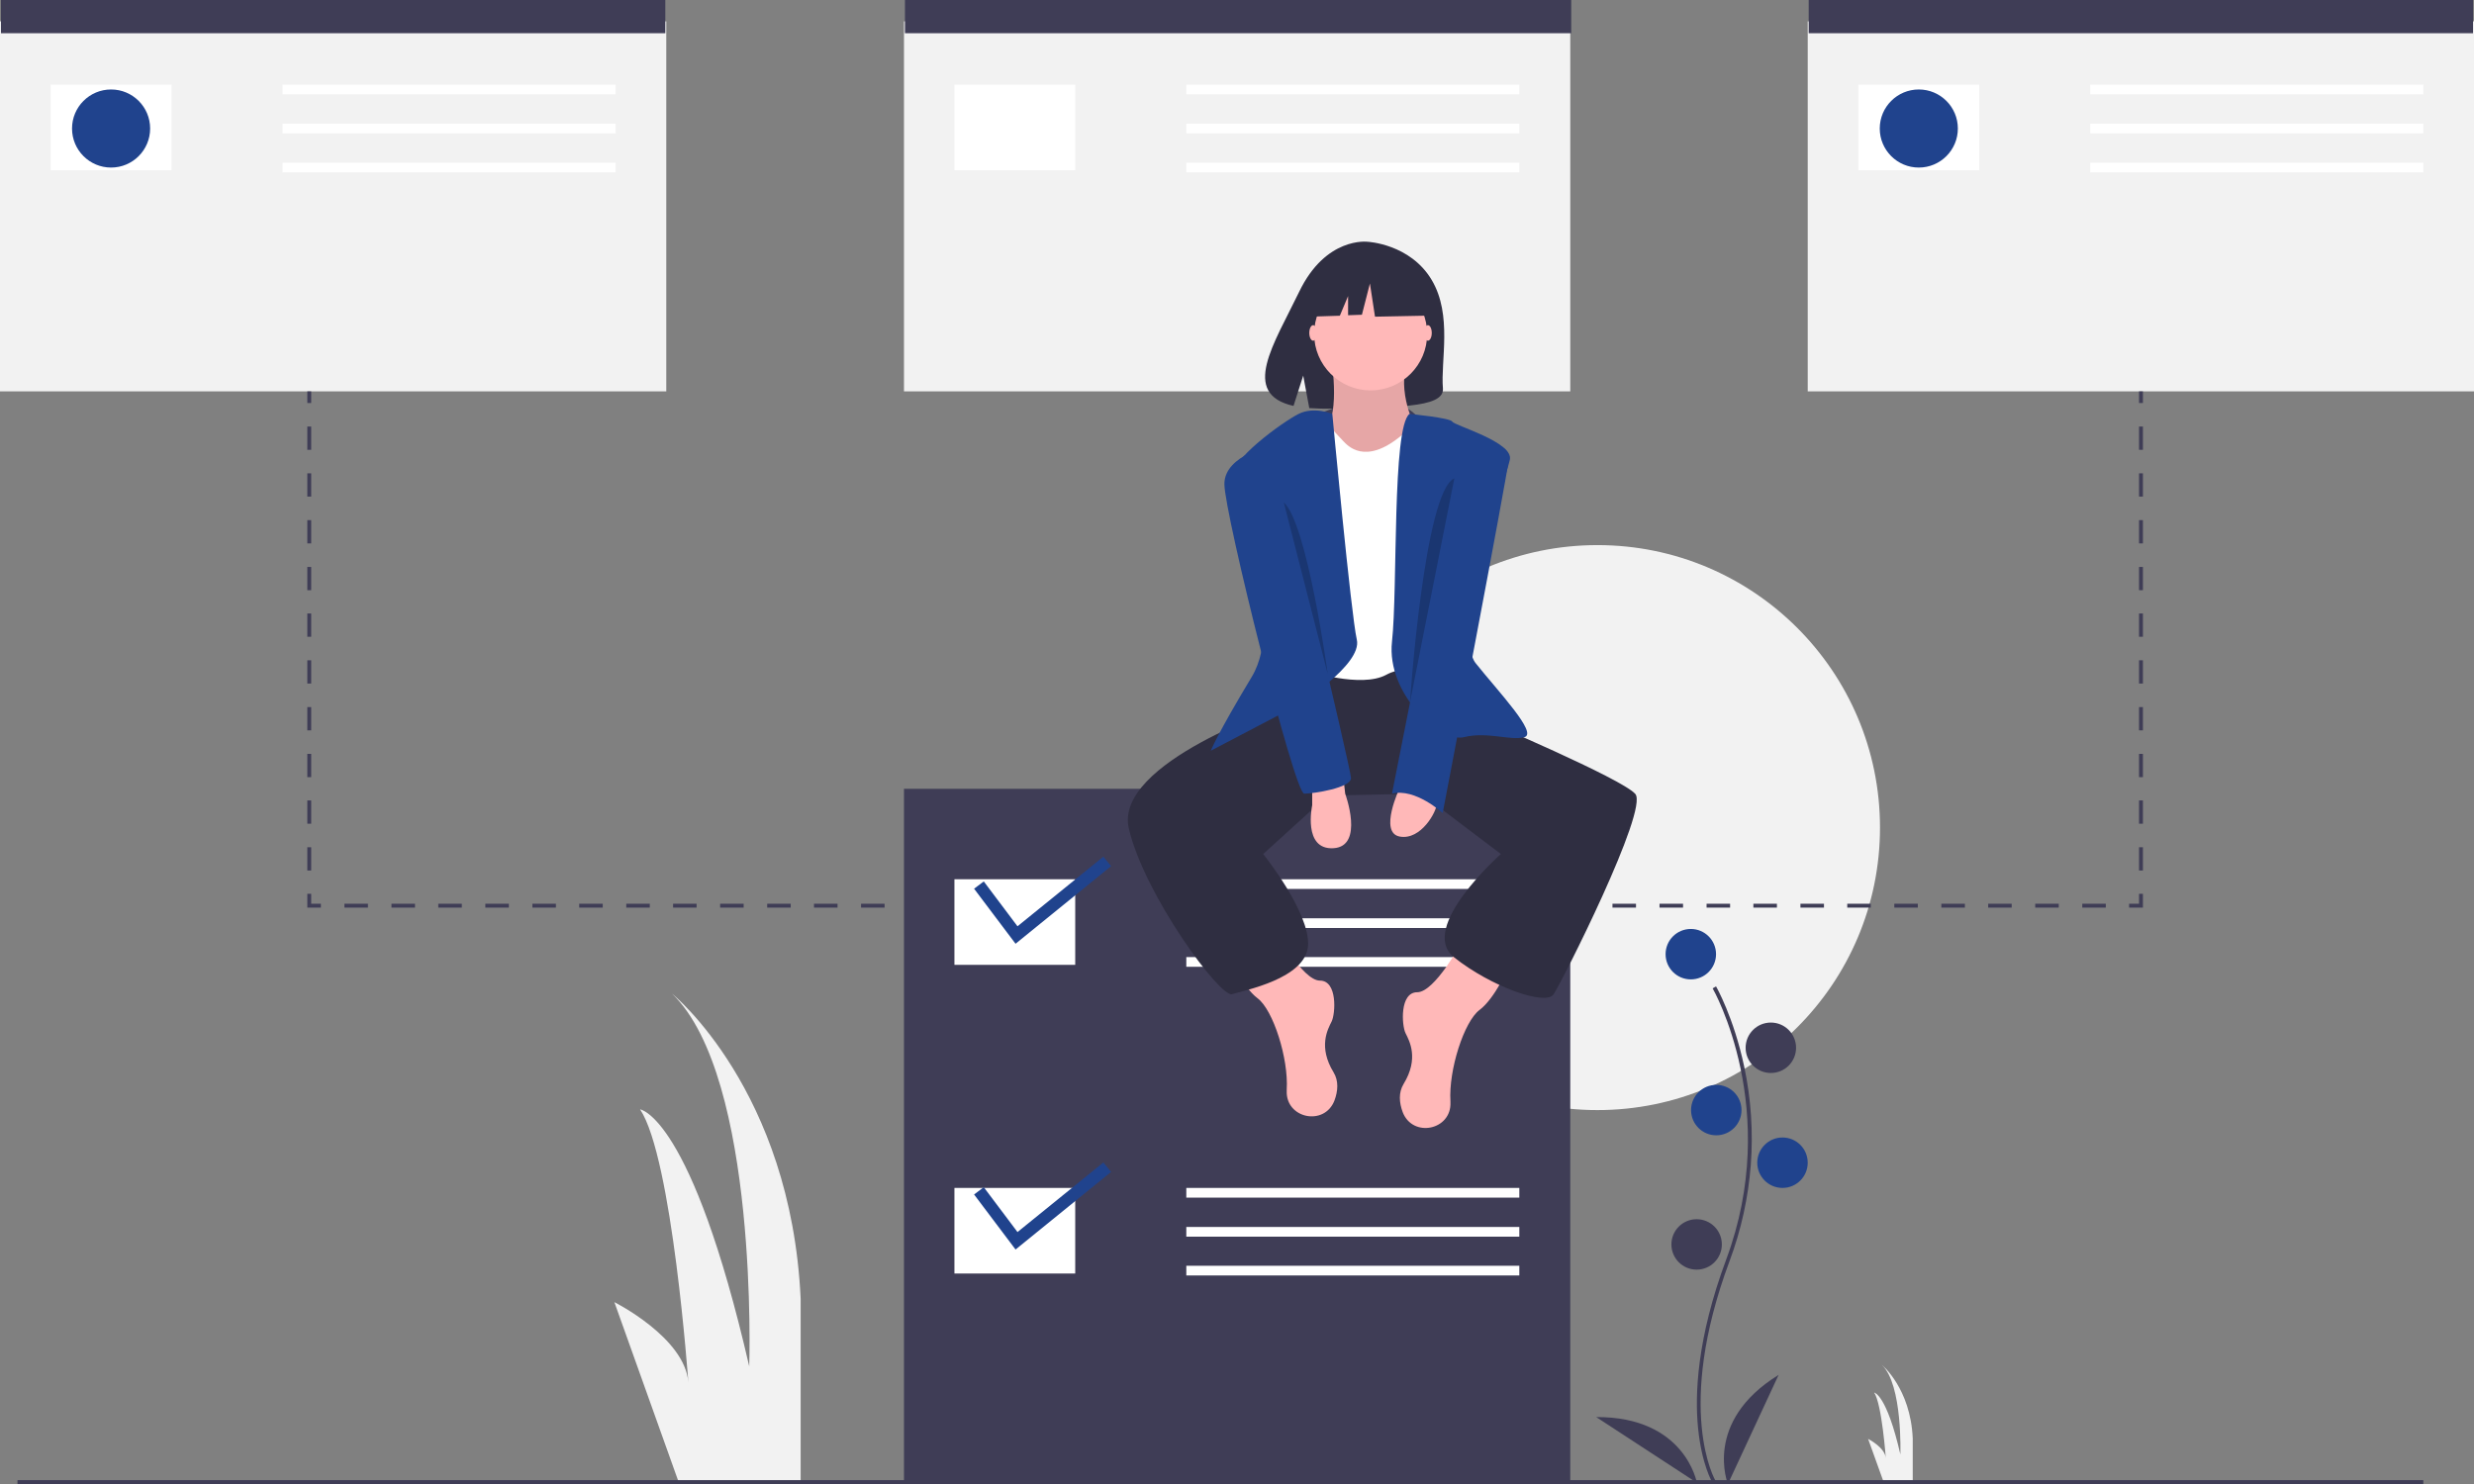 <?xml version="1.0" encoding="utf-8"?>
<!-- Generator: Adobe Illustrator 24.2.0, SVG Export Plug-In . SVG Version: 6.00 Build 0)  -->
<svg version="1.1" id="b07e7c8b-ffb9-458f-9d0a-e368c1cfe139"
	 xmlns="http://www.w3.org/2000/svg" xmlns:xlink="http://www.w3.org/1999/xlink" x="0px" y="0px" viewBox="0 0 1020 612"
	 style="enable-background:new 0 0 1020 612;" xml:space="preserve">
<rect x="0" y="0" width="1020" height="612" fill="#808080" stroke="none"/>
<style type="text/css">
	.st0{fill:#F2F2F2;}
	.st1{fill:#3F3D56;}
	.st2{fill:#20438D;}
	.st3{fill:#FFFFFF;}
	.st4{fill:#2F2E41;}
	.st5{fill:#FFB8B8;}
	.st6{opacity:0.1;enable-background:new    ;}
	.st7{opacity:0.2;enable-background:new    ;}
</style>
<path class="st0" d="M279.8,611.2L253.3,537c0,0,29.1,14.6,30.5,33.1c0,0-6.6-92.7-19.9-112.6c0,0,21.2,2.6,45,106
	c0,0,4-119.2-31.8-153.7c0,0,49,39.7,53,125.8v75.5L279.8,611.2z"/>
<path class="st0" d="M776.6,611.2l-6.4-17.8c0,0,7,3.5,7.3,8c0,0-1.6-22.3-4.8-27.1c0,0,5.1,0.6,10.8,25.5c0,0,1-28.7-7.6-36.9
	c0,0,11.8,9.6,12.7,30.3v18.2L776.6,611.2z"/>
<circle class="st0" cx="658.6" cy="341.3" r="116.5"/>
<rect y="8.8" class="st0" width="274.7" height="152.6"/>
<rect x="372.7" y="8.8" class="st0" width="274.7" height="152.6"/>
<rect x="745.3" y="8.8" class="st0" width="274.7" height="152.6"/>
<path class="st1" d="M706.1,611.6c-0.2-0.3-4.5-7.6-6-22.6c-1.4-13.8-0.5-37.1,11.6-69.6c22.9-61.6-5.3-111.3-5.6-111.8l1.4-0.8
	c0.1,0.1,7.3,12.8,11.6,33c5.7,26.7,3.6,54.5-6,80.2c-22.9,61.5-5.9,90.6-5.7,90.9L706.1,611.6z"/>
<circle class="st2" cx="697.1" cy="393.5" r="10.4"/>
<circle class="st1" cx="730.1" cy="432.1" r="10.4"/>
<circle class="st2" cx="707.6" cy="457.8" r="10.4"/>
<circle class="st2" cx="734.9" cy="479.5" r="10.4"/>
<circle class="st1" cx="699.5" cy="513.2" r="10.4"/>
<path class="st1" d="M712.4,612c0,0-10.4-25.7,20.9-45L712.4,612z"/>
<path class="st1" d="M699.6,611.5c0,0-4.8-27.3-41.5-27.1L699.6,611.5z"/>
<rect x="0.4" y="0" class="st1" width="273.9" height="13.7"/>
<rect x="373.1" y="0" class="st1" width="274.7" height="13.7"/>
<rect x="745.7" y="0" class="st1" width="273.9" height="13.7"/>
<rect x="20.9" y="34.9" class="st3" width="49.8" height="35.3"/>
<rect x="116.5" y="34.9" class="st3" width="137.3" height="4"/>
<rect x="116.5" y="51" class="st3" width="137.3" height="4"/>
<rect x="116.5" y="67.1" class="st3" width="137.3" height="4"/>
<rect x="393.5" y="34.9" class="st3" width="49.8" height="35.3"/>
<rect x="489.1" y="34.9" class="st3" width="137.3" height="4"/>
<rect x="489.1" y="51" class="st3" width="137.3" height="4"/>
<rect x="489.1" y="67.1" class="st3" width="137.3" height="4"/>
<rect x="766.2" y="34.9" class="st3" width="49.8" height="35.3"/>
<rect x="861.8" y="34.9" class="st3" width="137.3" height="4"/>
<rect x="861.8" y="51" class="st3" width="137.3" height="4"/>
<rect x="861.8" y="67.1" class="st3" width="137.3" height="4"/>
<circle class="st2" cx="45.8" cy="53" r="16.1"/>
<circle class="st2" cx="791.1" cy="53" r="16.1"/>
<rect x="126.7" y="161.4" class="st1" width="1.6" height="4.8"/>
<path class="st1" d="M128.3,359h-1.6v-9.6h1.6V359z M128.3,339.7h-1.6v-9.6h1.6V339.7z M128.3,320.5h-1.6v-9.6h1.6V320.5z
	 M128.3,301.2h-1.6v-9.6h1.6V301.2z M128.3,281.9h-1.6v-9.6h1.6V281.9z M128.3,262.6h-1.6V253h1.6V262.6z M128.3,243.4h-1.6v-9.6
	h1.6V243.4z M128.3,224.1h-1.6v-9.6h1.6V224.1z M128.3,204.8h-1.6v-9.6h1.6V204.8z M128.3,185.5h-1.6v-9.6h1.6V185.5z"/>
<polygon class="st1" points="132.3,374.3 126.7,374.3 126.7,368.6 128.3,368.6 128.3,372.7 132.3,372.7 "/>
<path class="st1" d="M868.2,374.3h-9.7v-1.6h9.7V374.3z M848.8,374.3h-9.7v-1.6h9.7V374.3z M829.4,374.3h-9.7v-1.6h9.7V374.3z
	 M810.1,374.3h-9.7v-1.6h9.7V374.3z M790.7,374.3H781v-1.6h9.7V374.3z M771.3,374.3h-9.7v-1.6h9.7V374.3z M752,374.3h-9.7v-1.6h9.7
	V374.3z M732.6,374.3h-9.7v-1.6h9.7V374.3z M713.3,374.3h-9.7v-1.6h9.7V374.3z M693.9,374.3h-9.7v-1.6h9.7L693.9,374.3z
	 M674.5,374.3h-9.7v-1.6h9.7V374.3z M655.2,374.3h-9.7v-1.6h9.7V374.3z M635.8,374.3h-9.7v-1.6h9.7V374.3z M616.4,374.3h-9.7v-1.6
	h9.7V374.3z M597.1,374.3h-9.7v-1.6h9.7L597.1,374.3z M577.7,374.3H568v-1.6h9.7V374.3z M558.3,374.3h-9.7v-1.6h9.7V374.3z
	 M539,374.3h-9.7v-1.6h9.7V374.3z M519.6,374.3h-9.7v-1.6h9.7V374.3z M500.2,374.3h-9.7v-1.6h9.7V374.3z M480.9,374.3h-9.7v-1.6h9.7
	L480.9,374.3z M461.5,374.3h-9.7v-1.6h9.7V374.3z M442.2,374.3h-9.7v-1.6h9.7V374.3z M422.8,374.3h-9.7v-1.6h9.7V374.3z
	 M403.4,374.3h-9.7v-1.6h9.7V374.3z M384.1,374.3h-9.7v-1.6h9.7L384.1,374.3z M364.7,374.3H355v-1.6h9.7L364.7,374.3z M345.3,374.3
	h-9.7v-1.6h9.7V374.3z M326,374.3h-9.7v-1.6h9.7V374.3z M306.6,374.3h-9.7v-1.6h9.7V374.3z M287.2,374.3h-9.7v-1.6h9.7V374.3z
	 M267.9,374.3h-9.7v-1.6h9.7V374.3z M248.5,374.3h-9.7v-1.6h9.7L248.5,374.3z M229.2,374.3h-9.7v-1.6h9.7V374.3z M209.8,374.3h-9.7
	v-1.6h9.7V374.3z M190.4,374.3h-9.7v-1.6h9.7V374.3z M171.1,374.3h-9.7v-1.6h9.7V374.3z M151.7,374.3H142v-1.6h9.7L151.7,374.3z"/>
<polygon class="st1" points="883.5,374.3 877.8,374.3 877.8,372.7 881.9,372.7 881.9,368.6 883.5,368.6 "/>
<path class="st1" d="M883.5,359h-1.6v-9.6h1.6V359z M883.5,339.7h-1.6v-9.6h1.6V339.7z M883.5,320.5h-1.6v-9.6h1.6V320.5z
	 M883.5,301.2h-1.6v-9.6h1.6V301.2z M883.5,281.9h-1.6v-9.6h1.6V281.9z M883.5,262.6h-1.6V253h1.6V262.6z M883.5,243.4h-1.6v-9.6
	h1.6V243.4z M883.5,224.1h-1.6v-9.6h1.6V224.1z M883.5,204.8h-1.6v-9.6h1.6V204.8z M883.5,185.5h-1.6v-9.6h1.6V185.5z"/>
<rect x="881.9" y="161.4" class="st1" width="1.6" height="4.8"/>
<rect x="372.7" y="325.3" class="st1" width="274.7" height="285.9"/>
<rect x="393.5" y="362.6" class="st3" width="49.8" height="35.3"/>
<rect x="489.1" y="362.6" class="st3" width="137.3" height="4"/>
<rect x="489.1" y="378.7" class="st3" width="137.3" height="4"/>
<rect x="489.1" y="394.7" class="st3" width="137.3" height="4"/>
<rect x="393.5" y="489.9" class="st3" width="49.8" height="35.3"/>
<rect x="489.1" y="489.9" class="st3" width="137.3" height="4"/>
<rect x="489.1" y="506" class="st3" width="137.3" height="4"/>
<rect x="489.1" y="522" class="st3" width="137.3" height="4"/>
<polygon class="st2" points="418.7,389.2 401.6,366.5 405.6,363.5 419.5,382 454.9,353.3 458.1,357.2 "/>
<polygon class="st2" points="418.7,515.3 401.6,492.6 405.6,489.6 419.5,508.1 454.9,479.4 458.1,483.3 "/>
<rect x="7.2" y="610.4" class="st1" width="991.9" height="1.6"/>
<path class="st1" d="M544.6,170.3c0,0,26.5-11.5,39,0.7S550.2,179.1,544.6,170.3z"/>
<path class="st4" d="M590.3,115.5c-8.9-15-26.5-15.8-26.5-15.8s-17.2-2.2-28.2,20.7c-10.3,21.4-24.4,42-2.3,47l4-12.5l2.5,13.4
	c3.2,0.2,6.3,0.3,9.5,0.2c23.7-0.8,46.3,0.2,45.6-8.3C593.9,148.9,598.9,130,590.3,115.5z"/>
<path class="st5" d="M602.8,388.3c0,0-11.2,20.9-18.5,20.9s-6.4,13.7-4.8,16.9s5.6,10.4-0.8,20.9c-2.2,3.6-1.8,7.8-0.4,11.6
	c4.1,10.8,20.2,7.5,19.7-4c0-0.1,0-0.3,0-0.4c-0.8-12.9,5.6-32.9,12-37.7s12-17.7,12-17.7L602.8,388.3z"/>
<path class="st5" d="M525.7,383.5c0,0,11.2,20.9,18.5,20.9s6.4,13.7,4.8,16.9s-5.6,10.4,0.8,20.9c2.2,3.6,1.8,7.8,0.4,11.6
	c-4.1,10.8-20.2,7.5-19.7-4c0-0.1,0-0.3,0-0.4c0.8-12.9-5.6-32.9-12-37.7s-12-17.7-12-17.7L525.7,383.5z"/>
<path class="st4" d="M534.5,280.7l-4.8,10.4c0,0-70.7,23.3-64.3,50.6s37.7,69.9,42.6,68.3s30.5-6.4,31.3-20.1s-18.5-37.7-18.5-37.7
	l26.5-24.1l38.6-0.8l32.9,24.9c0,0-34.5,30.5-19.3,42.6s37.7,20.1,41,15.3s39.4-76.3,33.7-82.7s-62.6-30.5-62.6-30.5l-15.3-21.7
	l-59.4-3.2L534.5,280.7z"/>
<path class="st5" d="M549,148.2c0,0,4,26.5-4,29.7s16.1,16.9,16.1,16.9h13.7l8.8-18.5c0,0-8-14.5-3.2-28.1S549,148.2,549,148.2z"/>
<path class="st6" d="M549,148.2c0,0,4,26.5-4,29.7s16.1,16.9,16.1,16.9h13.7l8.8-18.5c0,0-8-14.5-3.2-28.1S549,148.2,549,148.2z"/>
<path class="st3" d="M543.4,170.7c0,0,8.8,9.6,10.4,11.2s8.8,10.4,24.1-2.4s16.9,2.4,16.9,2.4v96.4c0,0-12.9-5.6-23.3,0
	s-32.1-1.6-32.1-1.6l-4-99.6L543.4,170.7z"/>
<path class="st2" d="M549.3,170.7c0,0-7.5-3.2-13.9,0s-28.9,19.3-27.3,26.5s22.5,57.8,8,81.9s-16.9,30.5-16.9,30.5l35.3-18.5
	c0,0,27.3-16.9,24.9-27.3C557,253.4,549.3,170.7,549.3,170.7z"/>
<path class="st2" d="M581.1,170.7c0,0,16.9,1.6,17.7,3.2s25.3,8.4,23.7,15.7s-23.7,71.9-14.1,83.9s25.7,28.9,20.1,30.5
	s-15.3-2.4-24.9,0s-32.1-17.7-29.7-39.4S573.9,176.3,581.1,170.7z"/>
<path class="st5" d="M541,324.1v8c0,0-4,18.5,8.8,17.7s4.8-22.5,4.8-22.5l-0.8-7.2L541,324.1z"/>
<path class="st5" d="M577.1,324.9c0,0-8.8,18.5,0,20.1s15.3-10.4,15.3-13.7S577.1,324.9,577.1,324.9z"/>
<ellipse class="st5" cx="588.7" cy="137.3" rx="1.6" ry="3.2"/>
<ellipse class="st5" cx="541.4" cy="137.3" rx="1.6" ry="3.2"/>
<path class="st2" d="M602.8,181.1c0,0,20.1,0,19.3,8s-27.3,146.2-27.3,146.2s-11.2-10.4-20.9-8L602.8,181.1z"/>
<path class="st2" d="M524.9,183.5c0,0-20.1,4-20.1,16.1s28.9,127.7,32.9,127.7s19.3-2.4,19.3-6.4S524.9,183.5,524.9,183.5z"/>
<path class="st7" d="M529.3,207.2l18.1,70.7C547.4,277.9,539,216,529.3,207.2z"/>
<path class="st7" d="M599.6,197.3l-18.3,92.4C581.3,289.7,587.2,202.6,599.6,197.3z"/>
<circle class="st5" cx="565.1" cy="137.7" r="23.3"/>
<polygon class="st4" points="586.4,114 569,104.9 545,108.7 540,130.6 552.4,130.2 555.8,122.1 555.8,130 561.5,129.8 564.8,116.9 
	566.9,130.6 587.2,130.2 "/>
</svg>
